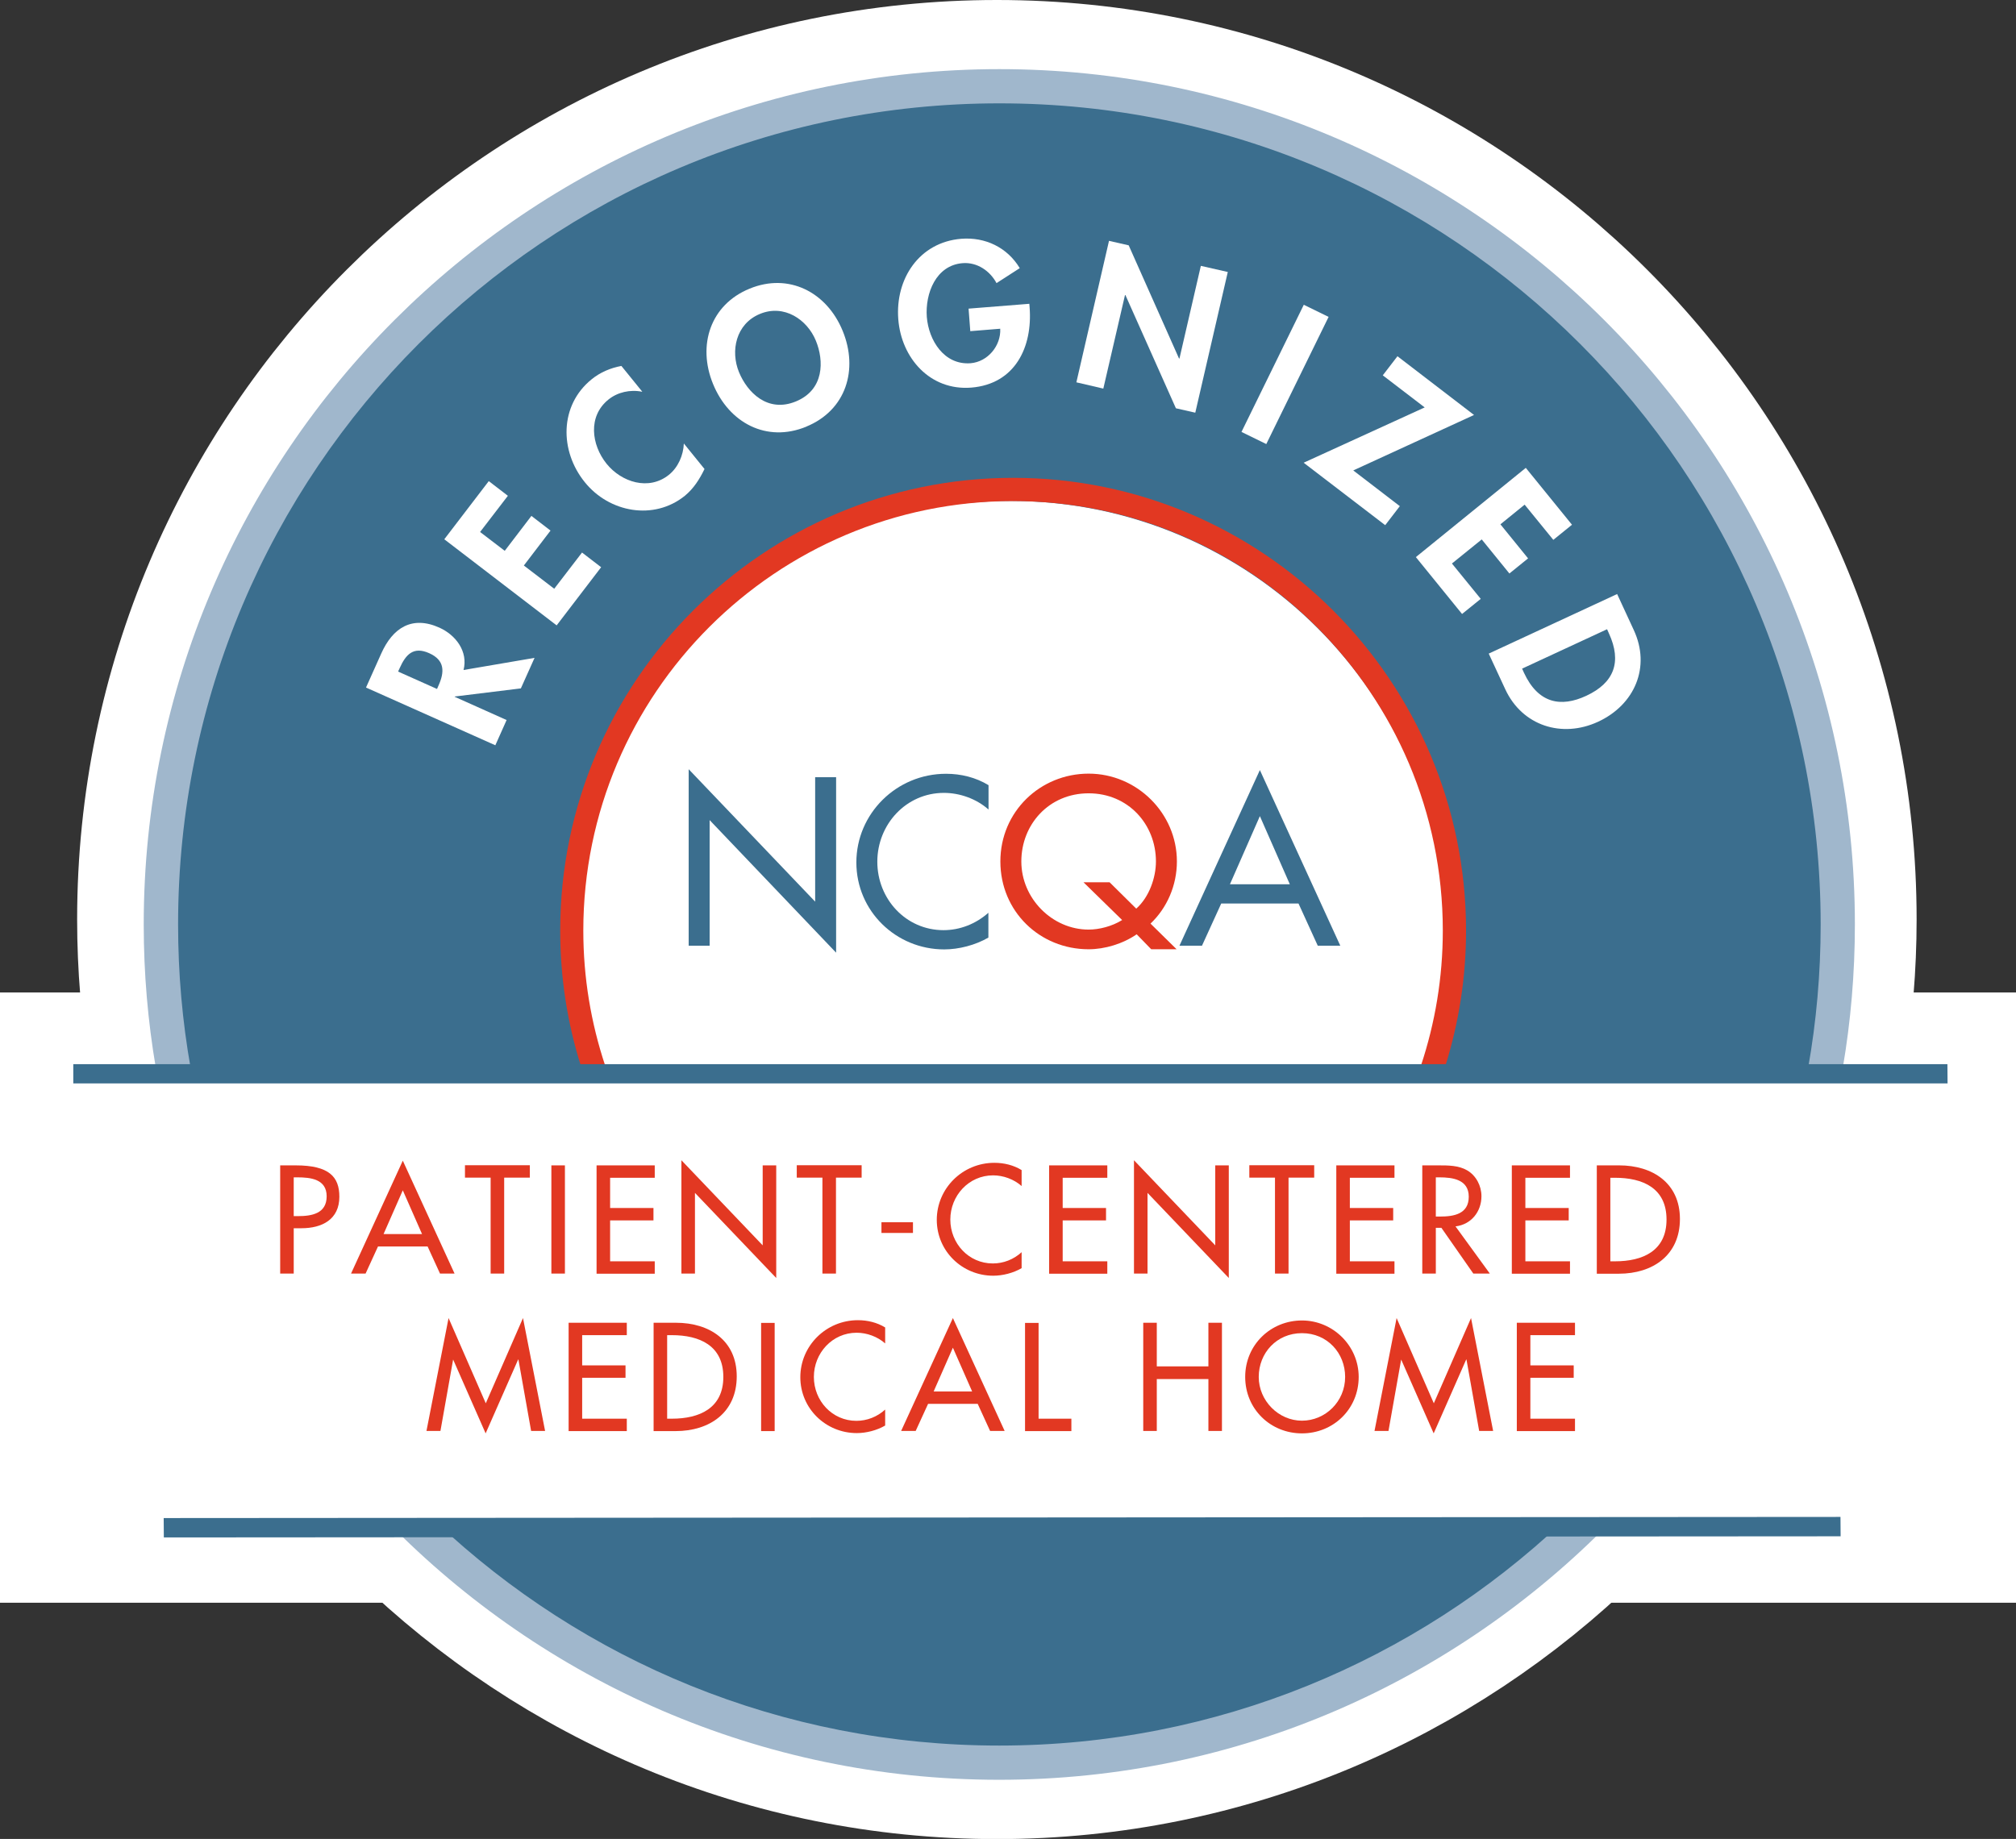 <?xml version="1.0" encoding="UTF-8"?><svg id="Layer_1" xmlns="http://www.w3.org/2000/svg" viewBox="0 0 141.39 129"><rect x="0" y="0" width="141.39" height="129" fill="#333333" stroke="none"/><defs><style>.cls-1,.cls-2{fill:#fff;}.cls-3{fill:#a0b7cc;}.cls-4{fill:#e23822;}.cls-5{fill:#3b6e8e;}.cls-2{stroke:#fff;stroke-miterlimit:10;stroke-width:9px;}</style></defs><g><polygon class="cls-2" points="57 62.91 48.13 53.61 48.13 65.99 49.6 65.99 49.6 57.18 58.47 66.48 58.47 54.17 57 54.17 57 62.91"/><path class="cls-2" d="M59.89,60.15c0,3.42,2.79,6.1,6.16,6.1,1.04,0,2.19-.3,3.1-.83v-1.74c-.88,.78-1.99,1.22-3.15,1.22-2.63,0-4.64-2.21-4.64-4.8s2.02-4.83,4.67-4.83c1.11,0,2.27,.41,3.12,1.16v-1.71c-.89-.55-1.94-.8-2.98-.8-3.48,0-6.29,2.73-6.29,6.22Z"/><path class="cls-2" d="M76.19,53.92c-3.39,0-6.19,2.77-6.19,6.16s2.78,6.16,6.19,6.16c1.13,0,2.4-.38,3.37-1.05l1.02,1.05h1.79l-1.83-1.8c1.16-1.1,1.85-2.68,1.85-4.36,0-3.39-2.8-6.16-6.19-6.16Zm3.34,9.47l-1.87-1.85h-1.83l2.71,2.65c-.72,.45-1.63,.67-2.35,.67-2.56,0-4.72-2.09-4.72-4.78s1.94-4.78,4.72-4.78,4.72,2.18,4.72,4.78c0,1.13-.47,2.49-1.38,3.31Z"/><path class="cls-2" d="M88.2,53.67l-5.64,12.32h1.59l1.35-2.96h5.42l1.35,2.96h1.58l-5.64-12.32Zm-2.1,8.01l2.1-4.78,2.1,4.78h-4.2Z"/><polygon class="cls-2" points="34.19 95.01 34.19 85.44 33 85.44 33 89.29 28.44 89.29 28.44 85.44 27.25 85.44 27.25 95.01 28.44 95.01 28.44 90.41 33 90.41 33 95.01 34.19 95.01"/><polygon class="cls-2" points="42.07 86.53 42.07 85.44 36.92 85.44 36.92 95.01 42.07 95.01 42.07 93.92 38.12 93.92 38.12 90.3 41.95 90.3 41.95 89.21 38.12 89.21 38.12 86.53 42.07 86.53"/><path class="cls-2" d="M44.81,95.01l1.09-2.4h4.39l1.09,2.4h1.28l-4.57-9.98-4.57,9.98h1.28Zm3.29-7.36l1.7,3.87h-3.4l1.7-3.87Z"/><polygon class="cls-2" points="54.47 85.44 54.47 95.01 58.57 95.01 58.57 93.92 55.67 93.92 55.67 85.44 54.47 85.44"/><polygon class="cls-2" points="62.94 95.01 62.94 86.53 65.21 86.53 65.21 85.44 59.48 85.44 59.48 86.53 61.75 86.53 61.75 95.01 62.94 95.01"/><polygon class="cls-2" points="74 95.01 74 85.44 72.81 85.44 72.81 89.29 68.25 89.29 68.25 85.44 67.06 85.44 67.06 95.01 68.25 95.01 68.25 90.41 72.81 90.41 72.81 95.01 74 95.01"/><path class="cls-2" d="M81.4,85.44v9.57h1.19v-4.01h.69c1.82,0,3.35-.77,3.35-2.79,0-1.75-.91-2.77-3.86-2.77h-1.37Zm4.11,2.74c0,1.52-1.32,1.75-2.54,1.75h-.38v-3.43h.32c1.18,0,2.6,.18,2.6,1.68Z"/><polygon class="cls-2" points="88.69 85.44 88.69 95.01 92.79 95.01 92.79 93.92 89.89 93.92 89.89 85.44 88.69 85.44"/><path class="cls-2" d="M94.85,95.01l1.09-2.4h4.39l1.09,2.4h1.28l-4.57-9.98-4.57,9.98h1.28Zm3.29-7.36l1.7,3.87h-3.4l1.7-3.87Z"/><polygon class="cls-2" points="104.4 84.98 104.4 95.01 105.59 95.01 105.59 87.87 112.78 95.4 112.78 85.44 111.58 85.44 111.58 92.51 104.4 84.98"/><path class="cls-2" d="M128.92,106.07l-117.6,.07v1.36H28.13c10.81,10.51,25.55,17.01,41.79,17.01s31.02-6.52,41.84-17.07h17.16v-1.37Z"/><path class="cls-2" d="M136.41,74.3h-7.3c.53-3.19,.81-6.46,.81-9.8,0-33.09-26.91-60-60-60S9.91,31.41,9.91,64.5c0,3.34,.28,6.61,.81,9.8H4.97v1.36H136.42v-1.36Zm-95.68-9.36c0-16.62,13.52-30.14,30.14-30.14,.48,0,.95,.01,1.43,.04,8.29,.43,15.71,4.18,20.95,9.94,4.82,5.34,7.76,12.42,7.76,20.16,0,3.27-.53,6.41-1.5,9.36H42.24c-.97-2.95-1.5-6.09-1.5-9.36Z"/></g><rect class="cls-1" x="31.4" y="30.17" width="78.58" height="40.81"/><rect class="cls-1" y="69.62" width="141.39" height="42.81"/><path class="cls-5" d="M28.72,106.78c10.68,10.67,25.42,17.26,41.71,17.26s31.03-6.6,41.71-17.26H28.72Z"/><path class="cls-5" d="M70.43,6c-32.6,0-59.02,26.43-59.02,59.02,0,3.37,.29,6.68,.83,9.9h29.56c-.93-2.93-1.44-6.04-1.44-9.28,0-16.84,13.66-30.5,30.5-30.5s30.5,13.66,30.5,30.5c0,3.24-.51,6.35-1.44,9.28h28.71c.54-3.22,.83-6.53,.83-9.9,0-32.6-26.42-59.02-59.02-59.02"/><path class="cls-3" d="M13.37,74.92c-.58-3.27-.88-6.63-.88-10.07,0-31.81,25.79-57.6,57.6-57.6s57.6,25.79,57.6,57.6c0,3.44-.3,6.8-.88,10.07h2.43c.56-3.27,.85-6.64,.85-10.07,0-33.09-26.91-60-60-60S10.08,31.76,10.08,64.85c0,3.43,.29,6.79,.85,10.07h2.43Z"/><path class="cls-3" d="M109.57,106.78c-10.31,9.71-24.2,15.67-39.49,15.67s-29.18-5.95-39.49-15.67h-3.39c10.9,11.14,26.09,18.07,42.87,18.07s31.97-6.93,42.87-18.07h-3.38Z"/><g><polygon class="cls-5" points="48.3 53.96 57.17 63.25 57.17 54.52 58.64 54.52 58.64 66.83 49.77 57.53 49.77 66.34 48.3 66.34 48.3 53.96"/><path class="cls-5" d="M69.32,56.78c-.85-.75-2.01-1.16-3.12-1.16-2.65,0-4.67,2.21-4.67,4.83s2.01,4.8,4.64,4.8c1.16,0,2.27-.44,3.15-1.22v1.74c-.91,.53-2.07,.83-3.1,.83-3.37,0-6.16-2.68-6.16-6.1s2.81-6.22,6.29-6.22c1.04,0,2.08,.25,2.98,.8v1.71Z"/><path class="cls-4" d="M80.74,66.59l-1.02-1.05c-.97,.67-2.24,1.05-3.37,1.05-3.42,0-6.19-2.65-6.19-6.16s2.81-6.16,6.19-6.16,6.19,2.77,6.19,6.16c0,1.68-.69,3.26-1.85,4.36l1.83,1.8h-1.79Zm-1.05-2.85c.91-.81,1.38-2.18,1.38-3.31,0-2.6-1.94-4.78-4.72-4.78s-4.72,2.18-4.72,4.78,2.17,4.78,4.72,4.78c.72,0,1.63-.22,2.35-.67l-2.71-2.65h1.83l1.87,1.85Z"/><path class="cls-5" d="M85.65,63.38l-1.35,2.96h-1.58l5.64-12.32,5.64,12.32h-1.58l-1.35-2.96h-5.42Zm2.71-6.13l-2.1,4.78h4.2l-2.1-4.78Z"/></g><g><path class="cls-4" d="M20.6,89.34h-.95v-7.59h1.09c2.34,0,3.06,.8,3.06,2.2,0,1.6-1.22,2.21-2.66,2.21h-.54v3.18Zm0-4.03h.3c.97,0,2.01-.18,2.01-1.39s-1.13-1.33-2.06-1.33h-.25v2.72Z"/><path class="cls-4" d="M26.51,87.44l-.87,1.9h-1.02l3.63-7.92,3.63,7.92h-1.02l-.87-1.9h-3.48Zm1.74-3.94l-1.35,3.07h2.7l-1.35-3.07Z"/><path class="cls-4" d="M35.36,89.34h-.95v-6.73h-1.8v-.87h4.55v.87h-1.8v6.73Z"/><path class="cls-4" d="M39.62,89.34h-.95v-7.59h.95v7.59Z"/><path class="cls-4" d="M41.84,81.75h4.08v.87h-3.13v2.12h3.04v.87h-3.04v2.87h3.13v.87h-4.08v-7.59Z"/><path class="cls-4" d="M47.79,81.39l5.7,5.97v-5.61h.95v7.9l-5.7-5.97v5.66h-.95v-7.96Z"/><path class="cls-4" d="M58.63,89.34h-.95v-6.73h-1.8v-.87h4.55v.87h-1.8v6.73Z"/><path class="cls-4" d="M64.03,85.74v.75h-2.21v-.75h2.21Z"/><path class="cls-4" d="M71.65,83.2c-.54-.48-1.29-.75-2-.75-1.7,0-3,1.42-3,3.1s1.29,3.08,2.98,3.08c.75,0,1.46-.28,2.02-.79v1.12c-.58,.34-1.33,.53-1.99,.53-2.17,0-3.96-1.72-3.96-3.92s1.8-4,4.04-4c.67,0,1.34,.16,1.91,.51v1.1Z"/><path class="cls-4" d="M73.58,81.75h4.08v.87h-3.13v2.12h3.04v.87h-3.04v2.87h3.13v.87h-4.08v-7.59Z"/><path class="cls-4" d="M79.53,81.39l5.7,5.97v-5.61h.95v7.9l-5.7-5.97v5.66h-.95v-7.96Z"/><path class="cls-4" d="M90.37,89.34h-.95v-6.73h-1.8v-.87h4.55v.87h-1.8v6.73Z"/><path class="cls-4" d="M93.72,81.75h4.08v.87h-3.13v2.12h3.04v.87h-3.04v2.87h3.13v.87h-4.08v-7.59Z"/><path class="cls-4" d="M104.48,89.34h-1.15l-2.24-3.21h-.39v3.21h-.95v-7.59h1.15c.67,0,1.4,0,2,.35,.63,.37,1,1.09,1,1.81,0,1.09-.72,1.99-1.82,2.12l2.4,3.3Zm-3.78-4h.3c.97,0,2.01-.18,2.01-1.39s-1.13-1.36-2.06-1.36h-.25v2.75Z"/><path class="cls-4" d="M106.03,81.75h4.08v.87h-3.13v2.12h3.04v.87h-3.04v2.87h3.13v.87h-4.08v-7.59Z"/><path class="cls-4" d="M111.99,81.75h1.57c2.33,0,4.26,1.23,4.26,3.76s-1.89,3.84-4.29,3.84h-1.54v-7.59Zm.95,6.73h.33c1.93,0,3.61-.72,3.61-2.93s-1.67-2.93-3.61-2.93h-.33v5.86Z"/><path class="cls-4" d="M31.8,95.37h-.02l-.89,5.01h-.98l1.55-7.92,2.61,5.98,2.61-5.98,1.55,7.92h-.98l-.89-5.01h-.02l-2.28,5.18-2.28-5.18Z"/><path class="cls-4" d="M39.88,92.79h4.08v.87h-3.13v2.12h3.04v.87h-3.04v2.87h3.13v.87h-4.08v-7.59Z"/><path class="cls-4" d="M45.84,92.79h1.57c2.33,0,4.26,1.23,4.26,3.76s-1.89,3.84-4.29,3.84h-1.54v-7.59Zm.95,6.73h.33c1.93,0,3.61-.73,3.61-2.93s-1.67-2.93-3.61-2.93h-.33v5.86Z"/><path class="cls-4" d="M54.33,100.39h-.95v-7.59h.95v7.59Z"/><path class="cls-4" d="M62.08,94.24c-.54-.48-1.29-.75-2-.75-1.7,0-3,1.42-3,3.1s1.29,3.08,2.98,3.08c.75,0,1.46-.28,2.02-.79v1.12c-.58,.34-1.33,.53-1.99,.53-2.17,0-3.96-1.72-3.96-3.92s1.8-4,4.04-4c.67,0,1.34,.16,1.91,.51v1.1Z"/><path class="cls-4" d="M65.09,98.48l-.87,1.9h-1.02l3.63-7.92,3.63,7.92h-1.02l-.87-1.9h-3.48Zm1.74-3.94l-1.35,3.07h2.7l-1.35-3.07Z"/><path class="cls-4" d="M72.83,99.52h2.31v.87h-3.25v-7.59h.95v6.73Z"/><path class="cls-4" d="M84.75,95.85v-3.06h.95v7.59h-.95v-3.64h-3.62v3.64h-.95v-7.59h.95v3.06h3.62Z"/><path class="cls-4" d="M95.29,96.59c0,2.26-1.78,3.96-3.98,3.96s-3.98-1.7-3.98-3.96,1.8-3.96,3.98-3.96,3.98,1.78,3.98,3.96Zm-.95,0c0-1.67-1.25-3.07-3.03-3.07s-3.03,1.4-3.03,3.07,1.39,3.07,3.03,3.07,3.03-1.34,3.03-3.07Z"/><path class="cls-4" d="M98.29,95.37h-.02l-.89,5.01h-.98l1.55-7.92,2.61,5.98,2.61-5.98,1.55,7.92h-.98l-.89-5.01h-.02l-2.28,5.18-2.28-5.18Z"/><path class="cls-4" d="M106.38,92.79h4.08v.87h-3.13v2.12h3.04v.87h-3.04v2.87h3.13v.87h-4.08v-7.59Z"/></g><path class="cls-4" d="M42.44,74.74c-.99-2.98-1.53-6.15-1.53-9.46,0-16.62,13.52-30.13,30.14-30.13s30.14,13.52,30.14,30.13c0,3.3-.54,6.48-1.53,9.46h1.72c.93-2.99,1.44-6.16,1.44-9.46,0-17.51-14.25-31.76-31.76-31.76s-31.77,14.25-31.77,31.76c0,3.29,.5,6.47,1.44,9.46h1.72Z"/><polygon class="cls-5" points="11.49 107.85 11.48 106.49 129.08 106.41 129.09 107.77 11.49 107.85"/><polygon class="cls-5" points="5.14 76 5.14 74.65 136.58 74.65 136.59 76 5.14 76"/><g><path class="cls-1" d="M37.49,46.15l-.96,2.14-4.64,.57v.02l3.64,1.63-.79,1.77-9.07-4.05,1.07-2.39c.8-1.79,2.15-2.68,4.08-1.81,1.15,.52,2.02,1.67,1.69,2.97l4.97-.85Zm-6.84,2.18l.1-.23c.44-.97,.45-1.79-.65-2.28-1.12-.5-1.65,.11-2.07,1.05l-.11,.24,2.73,1.22Z"/><path class="cls-1" d="M33.66,37.31l1.74,1.33,1.87-2.45,1.34,1.03-1.87,2.45,2.13,1.63,1.95-2.54,1.34,1.03-3.12,4.08-7.88-6.04,3.12-4.08,1.34,1.03-1.95,2.54Z"/><path class="cls-1" d="M45.03,27.48c-.83-.17-1.72,.03-2.36,.55-1.45,1.17-1.2,3.17-.13,4.5,1.05,1.3,2.96,1.91,4.37,.78,.65-.52,1.02-1.38,1.05-2.2l1.45,1.79c-.35,.72-.76,1.37-1.38,1.88-2.17,1.75-5.3,1.18-7.02-.96-1.77-2.19-1.78-5.38,.48-7.21,.6-.49,1.33-.8,2.09-.94l1.46,1.8Z"/><path class="cls-1" d="M56.55,29.93c-2.8,1.15-5.43-.28-6.54-2.99-1.12-2.73-.18-5.57,2.56-6.69,2.74-1.13,5.41,.23,6.53,2.96,1.11,2.71,.25,5.57-2.56,6.72Zm-3.25-7.91c-1.7,.7-2.08,2.61-1.47,4.09,.58,1.41,2,2.87,3.99,2.05s1.98-2.85,1.4-4.26c-.61-1.49-2.23-2.58-3.92-1.88Z"/><path class="cls-1" d="M72.19,21.3l.02,.25c.22,2.8-1.02,5.39-4.09,5.64-2.89,.23-4.91-2.07-5.12-4.8-.22-2.82,1.46-5.4,4.42-5.64,1.68-.13,3.22,.6,4.1,2.06l-1.63,1.05c-.46-.86-1.36-1.48-2.38-1.4-1.87,.15-2.63,2.12-2.51,3.77,.13,1.64,1.21,3.39,3.07,3.25,1.21-.1,2.14-1.23,2.08-2.42l-2.1,.17-.12-1.58,4.27-.34Z"/><path class="cls-1" d="M77.8,16.9l1.36,.31,3.53,7.94h.03l1.5-6.5,1.89,.43-2.28,9.87-1.36-.31-3.54-7.94h-.03l-1.52,6.56-1.89-.44,2.29-9.93Z"/><path class="cls-1" d="M88.81,31.15l-1.74-.85,4.37-8.92,1.74,.85-4.37,8.92Z"/><path class="cls-1" d="M98.18,35.5l-1.03,1.34-5.72-4.38,8.49-3.88-2.94-2.25,1.03-1.34,5.37,4.12-8.47,3.89,3.27,2.51Z"/><path class="cls-1" d="M106.93,35.4l-1.7,1.38,1.94,2.39-1.31,1.06-1.94-2.39-2.09,1.69,2.02,2.48-1.31,1.06-3.24-3.99,7.71-6.26,3.24,3.99-1.31,1.06-2.02-2.48Z"/><path class="cls-1" d="M113.42,41.68l1.16,2.51c1.21,2.6,.07,5.25-2.5,6.44-2.53,1.17-5.32,.29-6.51-2.28l-1.16-2.5,9.01-4.18Zm-6.67,5.22l.13,.29c1,2.16,2.59,2.45,4.37,1.62,1.96-.91,2.51-2.38,1.59-4.38l-.13-.29-5.95,2.76Z"/></g></svg>